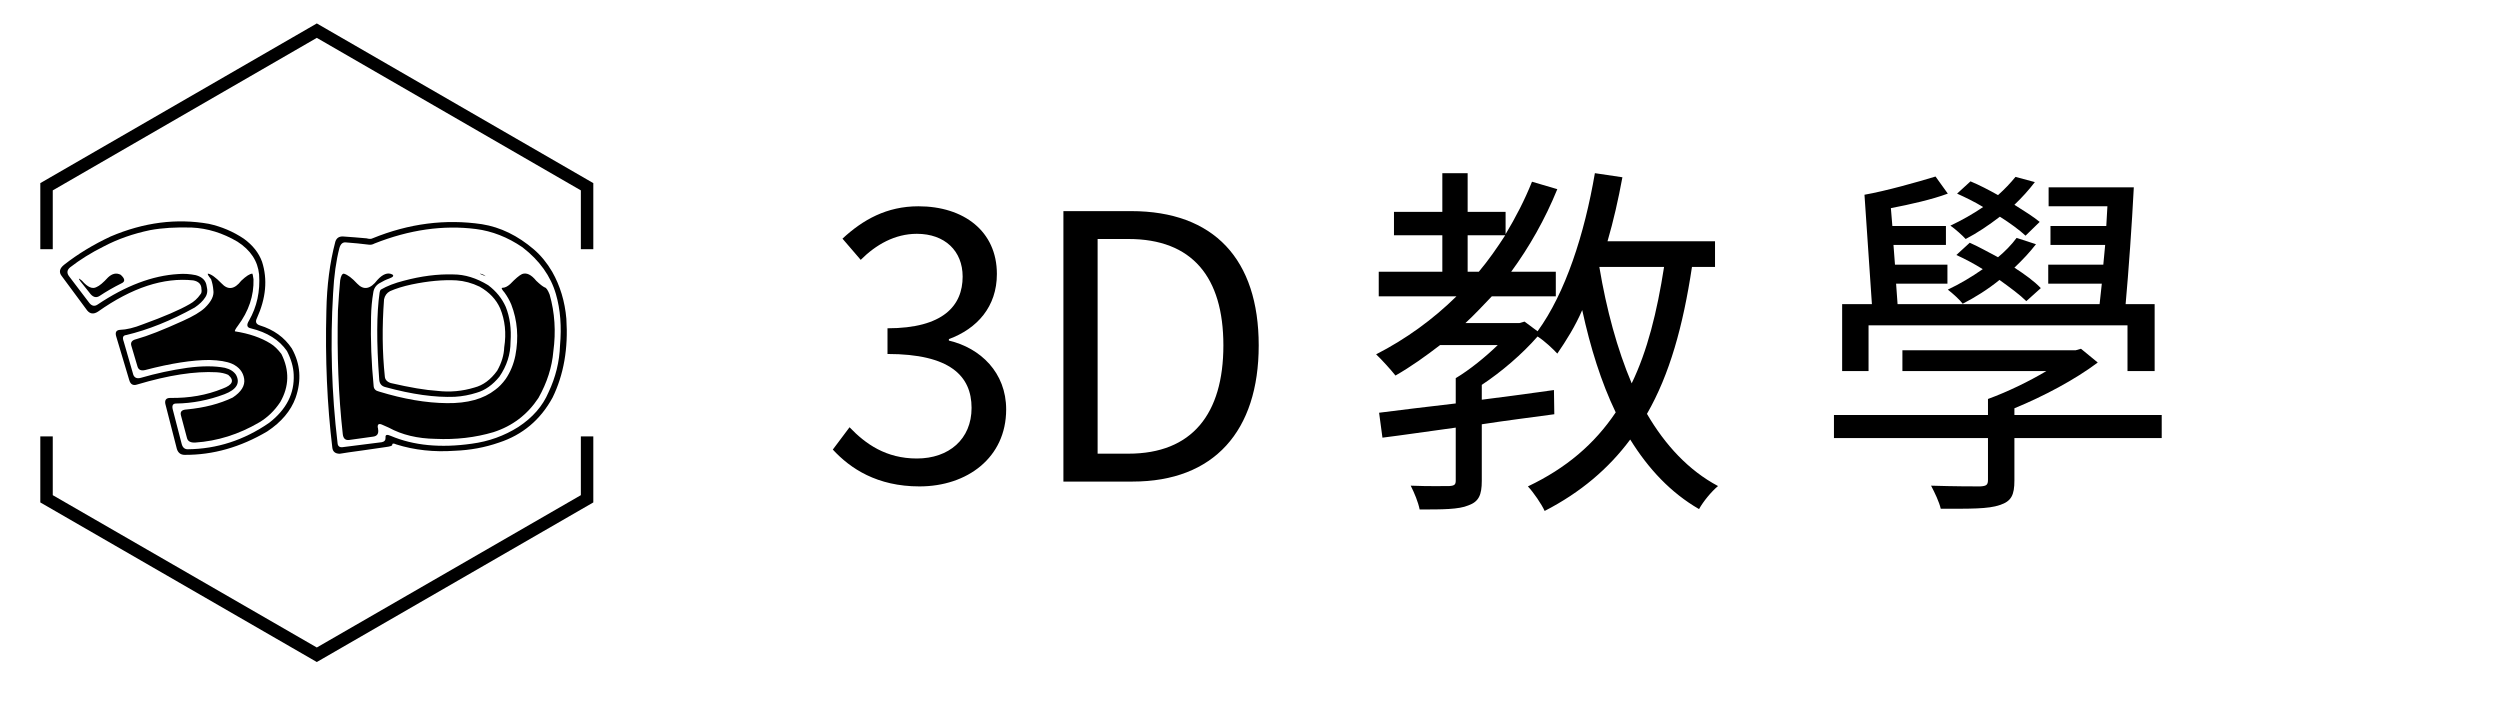 <svg xmlns="http://www.w3.org/2000/svg" xmlns:xlink="http://www.w3.org/1999/xlink" width="140" zoomAndPan="magnify" viewBox="0 0 104.88 30" height="40" preserveAspectRatio="xMidYMid meet" version="1.0"><defs><g/><clipPath id="c93d21ae2e"><path d="M 1.633 0.969 L 24.859 0.969 L 24.859 27.824 L 1.633 27.824 Z M 1.633 0.969 " clip-rule="nonzero"/></clipPath></defs><g fill="#000000" fill-opacity="1"><g transform="translate(34.465, 20.226)"><g><path d="M 4.094 0.203 C 6.094 0.203 7.734 -1 7.734 -3.031 C 7.734 -4.578 6.656 -5.609 5.328 -5.922 L 5.328 -5.984 C 6.516 -6.422 7.344 -7.344 7.344 -8.719 C 7.344 -10.516 5.953 -11.562 4.047 -11.562 C 2.719 -11.562 1.719 -11 0.859 -10.203 L 1.625 -9.312 C 2.266 -9.953 3.062 -10.406 3.984 -10.406 C 5.156 -10.406 5.906 -9.688 5.906 -8.609 C 5.906 -7.391 5.094 -6.438 2.75 -6.438 L 2.75 -5.359 C 5.375 -5.359 6.281 -4.438 6.281 -3.094 C 6.281 -1.781 5.328 -0.969 3.984 -0.969 C 2.688 -0.969 1.828 -1.578 1.156 -2.281 L 0.453 -1.344 C 1.188 -0.547 2.312 0.203 4.094 0.203 Z M 4.094 0.203 "/></g></g></g><g fill="#000000" fill-opacity="1"><g transform="translate(43.056, 20.226)"><g><path d="M 1.547 0 L 4.453 0 C 7.875 0 9.75 -2.125 9.75 -5.719 C 9.75 -9.328 7.875 -11.359 4.391 -11.359 L 1.547 -11.359 Z M 2.984 -1.172 L 2.984 -10.188 L 4.281 -10.188 C 6.953 -10.188 8.266 -8.594 8.266 -5.719 C 8.266 -2.844 6.953 -1.172 4.281 -1.172 Z M 2.984 -1.172 "/></g></g></g><g fill="#000000" fill-opacity="1"><g transform="translate(53.691, 20.226)"><g/></g></g><g fill="#000000" fill-opacity="1"><g transform="translate(57.159, 20.226)"><g><path d="M 9.953 -9.016 L 12.672 -9.016 C 12.375 -7.109 11.969 -5.484 11.312 -4.125 C 10.703 -5.562 10.25 -7.234 9.953 -9.016 Z M 4.422 -10.344 L 6 -10.344 C 5.656 -9.812 5.297 -9.297 4.891 -8.812 L 4.422 -8.812 Z M 14.812 -9.016 L 14.812 -10.094 L 10.297 -10.094 C 10.547 -10.953 10.75 -11.844 10.922 -12.781 L 9.766 -12.953 C 9.328 -10.391 8.531 -7.922 7.359 -6.312 L 6.812 -6.719 L 6.594 -6.656 L 4.328 -6.656 C 4.719 -7.016 5.078 -7.406 5.438 -7.781 L 8.125 -7.781 L 8.125 -8.812 L 6.25 -8.812 C 7.016 -9.859 7.672 -11.016 8.188 -12.281 L 7.125 -12.594 C 6.812 -11.812 6.438 -11.094 6.016 -10.391 L 6.016 -11.328 L 4.422 -11.328 L 4.422 -12.953 L 3.359 -12.953 L 3.359 -11.328 L 1.328 -11.328 L 1.328 -10.344 L 3.359 -10.344 L 3.359 -8.812 L 0.688 -8.812 L 0.688 -7.781 L 3.953 -7.781 C 2.969 -6.812 1.828 -5.984 0.578 -5.344 C 0.812 -5.125 1.219 -4.672 1.391 -4.453 C 2.047 -4.828 2.656 -5.266 3.266 -5.734 L 5.688 -5.734 C 5.172 -5.234 4.5 -4.688 3.922 -4.344 L 3.922 -3.281 C 2.688 -3.141 1.578 -3 0.703 -2.891 L 0.844 -1.844 C 1.719 -1.953 2.766 -2.109 3.922 -2.266 L 3.922 -0.047 C 3.922 0.125 3.875 0.172 3.656 0.188 C 3.453 0.188 2.797 0.203 2.031 0.172 C 2.188 0.484 2.344 0.859 2.406 1.172 C 3.375 1.172 4.047 1.172 4.453 1 C 4.891 0.844 5.016 0.562 5.016 -0.031 L 5.016 -2.406 C 6.016 -2.562 7.047 -2.688 8.062 -2.828 L 8.047 -3.844 C 7.031 -3.703 6.016 -3.562 5.016 -3.438 L 5.016 -4.062 C 5.844 -4.609 6.719 -5.359 7.359 -6.094 C 7.656 -5.906 8.016 -5.562 8.188 -5.375 C 8.562 -5.922 8.938 -6.516 9.234 -7.203 C 9.578 -5.625 10.031 -4.172 10.641 -2.906 C 9.75 -1.578 8.562 -0.562 6.953 0.203 C 7.188 0.453 7.531 0.953 7.656 1.234 C 9.172 0.453 10.344 -0.547 11.25 -1.766 C 12.016 -0.531 12.953 0.469 14.141 1.156 C 14.312 0.844 14.656 0.422 14.938 0.188 C 13.703 -0.469 12.719 -1.531 11.953 -2.844 C 12.906 -4.5 13.469 -6.531 13.844 -9.016 Z M 14.812 -9.016 "/></g></g></g><g fill="#000000" fill-opacity="1"><g transform="translate(72.639, 20.226)"><g/></g></g><g fill="#000000" fill-opacity="1"><g transform="translate(76.107, 20.226)"><g><path d="M 9.547 -8.125 C 9.281 -8.406 8.875 -8.703 8.438 -8.984 C 8.781 -9.312 9.078 -9.625 9.344 -9.969 L 8.531 -10.234 C 8.312 -9.938 8.031 -9.656 7.75 -9.422 C 7.359 -9.625 6.953 -9.859 6.562 -10.031 L 6 -9.516 C 6.344 -9.359 6.734 -9.156 7.109 -8.922 C 6.641 -8.594 6.141 -8.297 5.641 -8.062 C 5.844 -7.906 6.156 -7.625 6.266 -7.469 C 6.781 -7.734 7.312 -8.062 7.812 -8.469 C 8.266 -8.141 8.672 -7.844 8.938 -7.578 Z M 9.5 -10.906 C 9.234 -11.125 8.859 -11.359 8.438 -11.625 C 8.766 -11.938 9.047 -12.25 9.297 -12.578 L 8.484 -12.797 C 8.281 -12.547 8.031 -12.281 7.75 -12.031 C 7.359 -12.25 6.969 -12.453 6.594 -12.609 L 6.031 -12.094 C 6.375 -11.938 6.766 -11.75 7.125 -11.531 C 6.688 -11.234 6.219 -10.969 5.75 -10.75 C 5.953 -10.609 6.266 -10.328 6.391 -10.188 C 6.875 -10.438 7.359 -10.766 7.828 -11.125 C 8.25 -10.859 8.656 -10.562 8.906 -10.328 Z M 2.312 -6.562 L 13.188 -6.562 L 13.188 -4.641 L 14.328 -4.641 L 14.328 -7.453 L 13.109 -7.453 C 13.234 -8.828 13.375 -10.828 13.453 -12.359 L 9.875 -12.359 L 9.875 -11.562 L 12.344 -11.562 L 12.297 -10.734 L 9.953 -10.734 L 9.953 -9.938 L 12.25 -9.938 L 12.172 -9.109 L 9.859 -9.109 L 9.859 -8.312 L 12.109 -8.312 C 12.078 -8 12.047 -7.734 12.016 -7.453 L 3.531 -7.453 L 3.469 -8.312 L 5.625 -8.312 L 5.625 -9.109 L 3.422 -9.109 L 3.359 -9.938 L 5.562 -9.938 L 5.562 -10.734 L 3.312 -10.734 L 3.25 -11.484 C 4.062 -11.641 4.969 -11.844 5.641 -12.094 L 5.125 -12.812 C 4.359 -12.578 3.031 -12.203 2.141 -12.047 L 2.453 -7.453 L 1.203 -7.453 L 1.203 -4.641 L 2.312 -4.641 Z M 14.625 -2.797 L 8.438 -2.797 L 8.438 -3.078 C 9.656 -3.578 10.984 -4.281 11.938 -5 L 11.234 -5.578 L 11.016 -5.516 L 3.734 -5.516 L 3.734 -4.641 L 9.781 -4.641 C 9.047 -4.203 8.141 -3.766 7.328 -3.469 L 7.328 -2.797 L 0.859 -2.797 L 0.859 -1.828 L 7.328 -1.828 L 7.328 -0.078 C 7.328 0.141 7.266 0.188 7 0.203 C 6.766 0.203 5.906 0.203 4.938 0.172 C 5.094 0.469 5.281 0.859 5.344 1.141 C 6.562 1.141 7.344 1.156 7.828 0.984 C 8.312 0.828 8.438 0.562 8.438 -0.047 L 8.438 -1.828 L 14.625 -1.828 Z M 14.625 -2.797 "/></g></g></g><g clip-path="url(#c93d21ae2e)"><path fill="#000000" d="M 24.859 10.465 L 24.336 10.465 L 24.336 7.996 L 13.246 1.59 L 2.156 7.996 L 2.156 10.465 L 1.633 10.465 L 1.633 7.691 L 13.246 0.984 L 24.859 7.691 Z M 24.859 21.102 L 24.859 18.328 L 24.336 18.328 L 24.336 20.797 L 13.246 27.195 L 2.156 20.797 L 2.156 18.328 L 1.633 18.328 L 1.633 21.102 L 13.246 27.805 Z M 24.859 21.102 " fill-opacity="1" fill-rule="nonzero"/></g><g fill="#000000" fill-opacity="1"><g transform="translate(1.634, 18.26)"><g><path d="M 2.953 -8.328 C 4.348 -8.922 5.723 -9.098 7.078 -8.859 C 7.609 -8.742 8.098 -8.535 8.547 -8.234 C 8.922 -7.961 9.176 -7.641 9.312 -7.266 C 9.551 -6.523 9.477 -5.734 9.094 -4.891 C 9.02 -4.742 9.062 -4.645 9.219 -4.594 C 9.801 -4.414 10.25 -4.094 10.562 -3.625 C 10.926 -2.977 10.977 -2.285 10.719 -1.547 C 10.52 -1.004 10.125 -0.535 9.531 -0.141 C 8.406 0.523 7.25 0.852 6.062 0.844 C 5.895 0.844 5.785 0.758 5.734 0.594 L 5.25 -1.297 C 5.219 -1.461 5.285 -1.547 5.453 -1.547 C 6.254 -1.535 6.988 -1.664 7.656 -1.938 C 8.082 -2.094 8.16 -2.285 7.891 -2.516 C 7.754 -2.578 7.594 -2.613 7.406 -2.625 C 6.5 -2.676 5.383 -2.504 4.062 -2.109 C 3.895 -2.055 3.785 -2.117 3.734 -2.297 L 3.188 -4.125 C 3.133 -4.301 3.188 -4.395 3.344 -4.406 C 3.613 -4.414 3.938 -4.492 4.312 -4.641 C 5.195 -4.961 5.848 -5.242 6.266 -5.484 C 6.453 -5.586 6.602 -5.723 6.719 -5.891 C 6.77 -5.941 6.785 -6.02 6.766 -6.125 C 6.766 -6.32 6.648 -6.441 6.422 -6.484 C 5.18 -6.617 3.848 -6.18 2.422 -5.172 C 2.242 -5.055 2.094 -5.07 1.969 -5.219 L 0.906 -6.656 C 0.77 -6.82 0.801 -6.984 1 -7.141 C 1.582 -7.598 2.234 -7.992 2.953 -8.328 Z M 6.359 -8.703 C 5.703 -8.723 5.117 -8.688 4.609 -8.594 C 3.898 -8.445 3.25 -8.219 2.656 -7.906 C 2.133 -7.645 1.664 -7.352 1.25 -7.031 C 1.113 -6.914 1.102 -6.785 1.219 -6.641 L 2.062 -5.531 C 2.164 -5.406 2.281 -5.383 2.406 -5.469 C 3.582 -6.258 4.711 -6.688 5.797 -6.75 C 6.035 -6.77 6.281 -6.754 6.531 -6.703 C 6.801 -6.629 6.953 -6.477 6.984 -6.25 C 7.035 -6.062 7.016 -5.898 6.922 -5.766 C 6.828 -5.617 6.68 -5.477 6.484 -5.344 C 5.484 -4.789 4.523 -4.406 3.609 -4.188 C 3.473 -4.176 3.438 -4.086 3.5 -3.922 L 3.906 -2.516 C 3.957 -2.391 4.062 -2.348 4.219 -2.391 C 4.863 -2.578 5.516 -2.719 6.172 -2.812 C 6.797 -2.895 7.32 -2.895 7.75 -2.812 C 7.969 -2.758 8.125 -2.66 8.219 -2.516 C 8.406 -2.172 8.242 -1.898 7.734 -1.703 C 7.066 -1.453 6.391 -1.32 5.703 -1.312 C 5.566 -1.312 5.52 -1.227 5.562 -1.062 L 5.938 0.391 C 5.977 0.535 6.062 0.609 6.188 0.609 C 7.414 0.598 8.555 0.227 9.609 -0.5 C 10.336 -1.062 10.68 -1.738 10.641 -2.531 C 10.629 -2.844 10.535 -3.172 10.359 -3.516 C 10.035 -3.984 9.531 -4.301 8.844 -4.469 C 8.676 -4.5 8.648 -4.609 8.766 -4.797 C 9.098 -5.379 9.238 -6.023 9.188 -6.734 C 9.133 -7.297 8.832 -7.754 8.281 -8.109 C 7.664 -8.473 7.023 -8.672 6.359 -8.703 Z M 2.844 -6.609 C 3.02 -6.773 3.195 -6.812 3.375 -6.719 C 3.562 -6.551 3.57 -6.43 3.406 -6.359 C 3.07 -6.191 2.766 -6.016 2.484 -5.828 C 2.336 -5.734 2.195 -5.781 2.062 -5.969 L 1.688 -6.438 C 1.582 -6.582 1.602 -6.594 1.75 -6.469 C 1.988 -6.195 2.191 -6.109 2.359 -6.203 C 2.484 -6.254 2.645 -6.391 2.844 -6.609 Z M 7.172 -6.531 C 7.047 -6.688 7.004 -6.766 7.047 -6.766 C 7.18 -6.742 7.367 -6.609 7.609 -6.359 C 7.879 -6.066 8.156 -6.102 8.438 -6.469 C 8.645 -6.664 8.801 -6.766 8.906 -6.766 C 8.914 -6.766 8.93 -6.688 8.953 -6.531 C 8.973 -5.844 8.754 -5.191 8.297 -4.578 C 8.203 -4.453 8.16 -4.375 8.172 -4.344 C 8.773 -4.25 9.273 -4.078 9.672 -3.828 C 9.828 -3.734 9.977 -3.586 10.125 -3.391 C 10.469 -2.703 10.453 -2.031 10.078 -1.375 C 9.836 -1.008 9.539 -0.723 9.188 -0.516 C 8.332 -0.016 7.438 0.266 6.5 0.328 C 6.301 0.336 6.188 0.27 6.156 0.125 L 5.906 -0.812 C 5.863 -0.969 5.941 -1.051 6.141 -1.062 C 6.891 -1.133 7.535 -1.301 8.078 -1.562 C 8.441 -1.801 8.602 -2.062 8.562 -2.344 C 8.52 -2.633 8.348 -2.848 8.047 -2.984 C 7.828 -3.078 7.516 -3.129 7.109 -3.141 C 6.379 -3.141 5.477 -3 4.406 -2.719 C 4.227 -2.676 4.117 -2.727 4.078 -2.875 L 3.828 -3.719 C 3.773 -3.875 3.844 -3.973 4.031 -4.016 C 4.508 -4.148 5.16 -4.406 5.984 -4.781 C 6.422 -4.977 6.727 -5.16 6.906 -5.328 C 7.188 -5.598 7.305 -5.848 7.266 -6.078 C 7.254 -6.234 7.223 -6.383 7.172 -6.531 Z M 7.172 -6.531 "/></g></g></g><g fill="#000000" fill-opacity="1"><g transform="translate(13.086, 18.26)"><g><path d="M 2.5 -8.25 C 4.031 -8.875 5.562 -9.07 7.094 -8.844 C 7.875 -8.719 8.602 -8.363 9.281 -7.781 C 9.57 -7.531 9.828 -7.219 10.047 -6.844 C 10.379 -6.258 10.578 -5.602 10.641 -4.875 C 10.723 -3.625 10.531 -2.52 10.062 -1.562 C 9.551 -0.625 8.801 0.004 7.812 0.328 C 7.219 0.535 6.598 0.648 5.953 0.672 C 5.078 0.734 4.258 0.645 3.5 0.406 C 3.383 0.352 3.328 0.359 3.328 0.422 C 3.336 0.461 3.25 0.492 3.062 0.516 L 2.094 0.656 C 1.625 0.719 1.301 0.766 1.125 0.797 C 0.938 0.797 0.832 0.711 0.812 0.547 C 0.594 -1.254 0.508 -3.176 0.562 -5.219 C 0.582 -6.27 0.707 -7.234 0.938 -8.109 C 0.988 -8.266 1.098 -8.336 1.266 -8.328 C 1.586 -8.305 1.914 -8.281 2.25 -8.25 C 2.363 -8.219 2.445 -8.219 2.5 -8.25 Z M 6.844 -8.641 C 5.469 -8.816 4.047 -8.613 2.578 -8.031 C 2.504 -7.988 2.426 -7.973 2.344 -7.984 C 2.031 -8.023 1.711 -8.055 1.391 -8.078 C 1.254 -8.098 1.16 -8.02 1.109 -7.844 C 0.973 -7.32 0.883 -6.688 0.844 -5.938 C 0.719 -3.844 0.781 -1.75 1.031 0.344 C 1.039 0.488 1.125 0.547 1.281 0.516 L 2.891 0.312 C 3.004 0.289 3.055 0.223 3.047 0.109 C 3.035 -0.004 3.109 -0.023 3.266 0.047 C 4.223 0.453 5.359 0.562 6.672 0.375 C 7.379 0.281 8.031 0.047 8.625 -0.328 C 9.227 -0.723 9.648 -1.207 9.891 -1.781 C 10.191 -2.414 10.352 -3.07 10.375 -3.75 C 10.445 -4.539 10.391 -5.258 10.203 -5.906 C 9.984 -6.664 9.516 -7.32 8.797 -7.875 C 8.172 -8.301 7.52 -8.555 6.844 -8.641 Z M 1.141 -6.484 C 1.172 -6.672 1.223 -6.766 1.297 -6.766 C 1.453 -6.723 1.641 -6.582 1.859 -6.344 C 2.129 -6.062 2.41 -6.113 2.703 -6.5 C 2.93 -6.75 3.141 -6.828 3.328 -6.734 C 3.41 -6.68 3.367 -6.625 3.203 -6.562 C 3.078 -6.52 2.938 -6.453 2.781 -6.359 C 2.633 -6.266 2.551 -6.133 2.531 -5.969 C 2.477 -5.656 2.445 -5.316 2.438 -4.953 C 2.414 -3.973 2.453 -3.004 2.547 -2.047 C 2.555 -1.922 2.633 -1.844 2.781 -1.812 C 3.801 -1.5 4.75 -1.336 5.625 -1.328 C 6.488 -1.316 7.164 -1.504 7.656 -1.891 C 7.812 -2.004 7.957 -2.156 8.094 -2.344 C 8.289 -2.633 8.426 -2.961 8.5 -3.328 C 8.645 -4.086 8.586 -4.801 8.328 -5.469 C 8.254 -5.645 8.16 -5.812 8.047 -5.969 C 7.93 -6.102 7.898 -6.172 7.953 -6.172 C 8.055 -6.172 8.164 -6.223 8.281 -6.328 C 8.5 -6.555 8.664 -6.695 8.781 -6.75 C 8.969 -6.82 9.164 -6.727 9.375 -6.469 C 9.531 -6.32 9.648 -6.227 9.734 -6.188 C 9.797 -6.176 9.863 -6.078 9.938 -5.891 C 10.156 -5.129 10.207 -4.332 10.094 -3.5 C 10.039 -2.844 9.832 -2.191 9.469 -1.547 C 9.008 -0.848 8.379 -0.367 7.578 -0.109 C 6.816 0.117 6.004 0.211 5.141 0.172 C 4.391 0.16 3.738 0.004 3.188 -0.297 L 2.906 -0.422 C 2.77 -0.484 2.707 -0.445 2.719 -0.312 C 2.727 -0.289 2.734 -0.266 2.734 -0.234 C 2.766 -0.047 2.695 0.055 2.531 0.078 L 1.516 0.219 C 1.359 0.238 1.27 0.156 1.25 -0.031 C 1.07 -1.645 1.004 -3.375 1.047 -5.219 C 1.078 -5.727 1.109 -6.148 1.141 -6.484 Z M 7.141 -6.703 C 7.035 -6.742 6.992 -6.766 7.016 -6.766 C 7.098 -6.754 7.172 -6.723 7.234 -6.672 C 7.273 -6.648 7.242 -6.66 7.141 -6.703 Z M 3.812 -6.469 C 4.539 -6.664 5.234 -6.754 5.891 -6.734 C 6.379 -6.734 6.867 -6.582 7.359 -6.281 C 7.691 -6.031 7.938 -5.727 8.094 -5.375 C 8.27 -4.938 8.336 -4.445 8.297 -3.906 C 8.297 -3.383 8.141 -2.895 7.828 -2.438 C 7.547 -2.094 7.227 -1.867 6.875 -1.766 C 6.582 -1.672 6.273 -1.613 5.953 -1.594 C 5.129 -1.562 4.16 -1.695 3.047 -2 C 2.879 -2.039 2.789 -2.148 2.781 -2.328 C 2.664 -3.891 2.672 -5.102 2.797 -5.969 C 2.805 -6.02 2.82 -6.062 2.844 -6.094 C 3.113 -6.25 3.438 -6.375 3.812 -6.469 Z M 6.031 -6.484 C 5.469 -6.516 4.836 -6.457 4.141 -6.312 C 3.797 -6.238 3.492 -6.145 3.234 -6.031 C 3.098 -5.957 3.016 -5.844 2.984 -5.688 C 2.898 -4.539 2.91 -3.461 3.016 -2.453 C 3.023 -2.316 3.109 -2.223 3.266 -2.172 C 4.078 -1.984 4.727 -1.875 5.219 -1.844 C 5.75 -1.781 6.27 -1.828 6.781 -1.984 C 7.145 -2.078 7.461 -2.312 7.734 -2.688 C 7.922 -3.02 8.02 -3.348 8.031 -3.672 C 8.125 -4.266 8.066 -4.812 7.859 -5.312 C 7.691 -5.688 7.406 -5.988 7 -6.219 C 6.676 -6.375 6.352 -6.461 6.031 -6.484 Z M 6.031 -6.484 "/></g></g></g></svg>